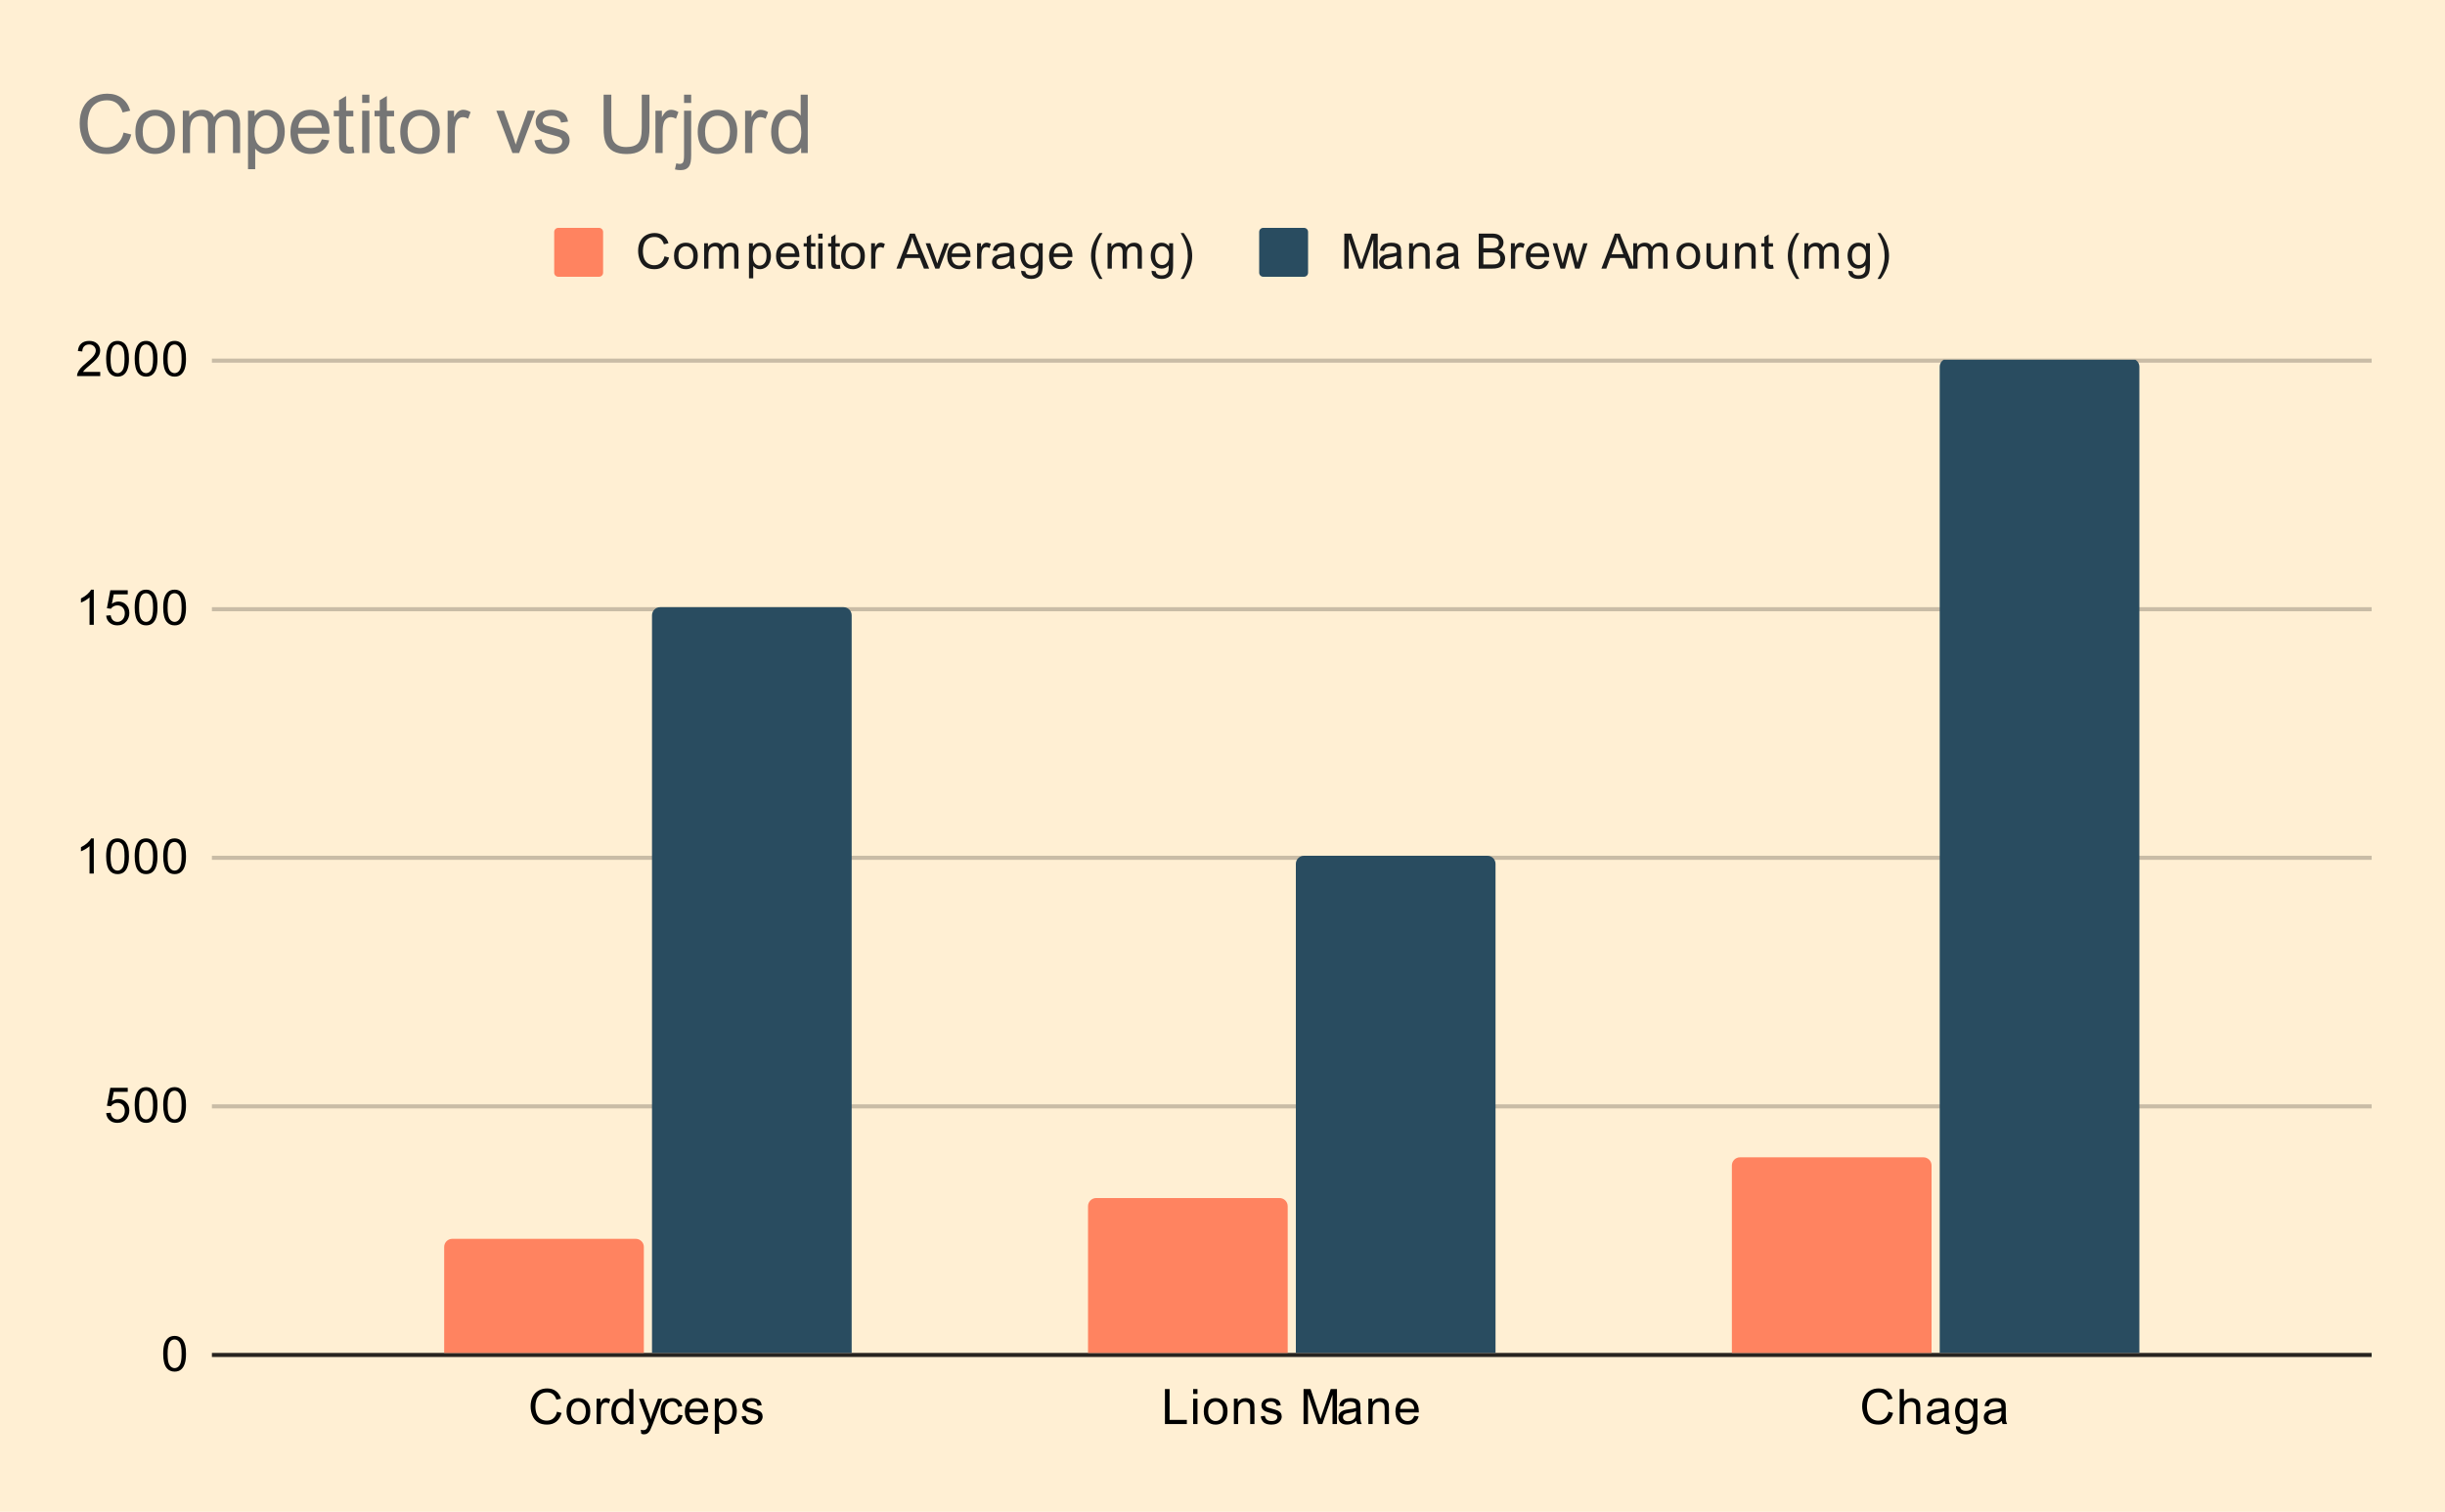 <svg xmlns="http://www.w3.org/2000/svg" xmlns:xlink="http://www.w3.org/1999/xlink" height="371" width="600" stroke-miterlimit="10" stroke-linecap="square" stroke="none" fill="none" viewBox="0.0 0.0 600.0 371.0" version="1.1"><path fill-rule="nonzero" d="M0 0L600.0 0L600.0 371.0L0 371.0L0 0Z" fill="#ffefd3"></path><path fill-rule="nonzero" d="M52.5 332.5L581.5 332.5" stroke-linecap="butt" stroke-width="1.0" stroke="#272420"></path><path fill-rule="nonzero" d="M52.5 271.5L581.5 271.5" stroke-linecap="butt" stroke-width="1.0" stroke="#c9bca6"></path><path fill-rule="nonzero" d="M52.5 210.5L581.5 210.5" stroke-linecap="butt" stroke-width="1.0" stroke="#c9bca6"></path><path fill-rule="nonzero" d="M52.5 149.5L581.5 149.5" stroke-linecap="butt" stroke-width="1.0" stroke="#c9bca6"></path><path fill-rule="nonzero" d="M52.5 88.5L581.5 88.5" stroke-linecap="butt" stroke-width="1.0" stroke="#c9bca6"></path><clipPath id="id_0"><path clip-rule="nonzero" d="M52.55 88.283L581.45 88.283L581.45 332.45L52.55 332.45L52.55 88.283Z"></path></clipPath><path fill-rule="nonzero" d="M158.0 332.0L109.0 332.0L109.0 306.0C109.0 304.895 109.895 304.0 111.0 304.0L156.0 304.0C157.105 304.0 158.0 304.895 158.0 306.0Z" clip-path="url(#id_0)" stroke-opacity="0.0" stroke-linecap="butt" stroke-width="2.0" stroke="#000000"></path><path fill-rule="nonzero" d="M158.0 332.0L109.0 332.0L109.0 306.0C109.0 304.895 109.895 304.0 111.0 304.0L156.0 304.0C157.105 304.0 158.0 304.895 158.0 306.0Z" clip-path="url(#id_0)" fill="#ff8360"></path><path fill-rule="nonzero" d="M316.0 332.0L267.0 332.0L267.0 296.0C267.0 294.895 267.895 294.0 269.0 294.0L314.0 294.0C315.105 294.0 316.0 294.895 316.0 296.0Z" clip-path="url(#id_0)" stroke-opacity="0.0" stroke-linecap="butt" stroke-width="2.0" stroke="#000000"></path><path fill-rule="nonzero" d="M316.0 332.0L267.0 332.0L267.0 296.0C267.0 294.895 267.895 294.0 269.0 294.0L314.0 294.0C315.105 294.0 316.0 294.895 316.0 296.0Z" clip-path="url(#id_0)" fill="#ff8360"></path><path fill-rule="nonzero" d="M474.0 332.0L425.0 332.0L425.0 286.0C425.0 284.895 425.895 284.0 427.0 284.0L472.0 284.0C473.105 284.0 474.0 284.895 474.0 286.0Z" clip-path="url(#id_0)" stroke-opacity="0.0" stroke-linecap="butt" stroke-width="2.0" stroke="#000000"></path><path fill-rule="nonzero" d="M474.0 332.0L425.0 332.0L425.0 286.0C425.0 284.895 425.895 284.0 427.0 284.0L472.0 284.0C473.105 284.0 474.0 284.895 474.0 286.0Z" clip-path="url(#id_0)" fill="#ff8360"></path><path fill-rule="nonzero" d="M209.0 332.0L160.0 332.0L160.0 151.0C160.0 149.895 160.895 149.0 162.0 149.0L207.0 149.0C208.105 149.0 209.0 149.895 209.0 151.0Z" clip-path="url(#id_0)" stroke-opacity="0.0" stroke-linecap="butt" stroke-width="2.0" stroke="#000000"></path><path fill-rule="nonzero" d="M209.0 332.0L160.0 332.0L160.0 151.0C160.0 149.895 160.895 149.0 162.0 149.0L207.0 149.0C208.105 149.0 209.0 149.895 209.0 151.0Z" clip-path="url(#id_0)" fill="#294c60"></path><path fill-rule="nonzero" d="M367.0 332.0L318.0 332.0L318.0 212.0C318.0 210.895 318.895 210.0 320.0 210.0L365.0 210.0C366.105 210.0 367.0 210.895 367.0 212.0Z" clip-path="url(#id_0)" stroke-opacity="0.0" stroke-linecap="butt" stroke-width="2.0" stroke="#000000"></path><path fill-rule="nonzero" d="M367.0 332.0L318.0 332.0L318.0 212.0C318.0 210.895 318.895 210.0 320.0 210.0L365.0 210.0C366.105 210.0 367.0 210.895 367.0 212.0Z" clip-path="url(#id_0)" fill="#294c60"></path><path fill-rule="nonzero" d="M525.0 332.0L476.0 332.0L476.0 90.0C476.0 88.895 476.895 88.0 478.0 88.0L523.0 88.0C524.105 88.0 525.0 88.895 525.0 90.0Z" clip-path="url(#id_0)" stroke-opacity="0.0" stroke-linecap="butt" stroke-width="2.0" stroke="#000000"></path><path fill-rule="nonzero" d="M525.0 332.0L476.0 332.0L476.0 90.0C476.0 88.895 476.895 88.0 478.0 88.0L523.0 88.0C524.105 88.0 525.0 88.895 525.0 90.0Z" clip-path="url(#id_0)" fill="#294c60"></path><path fill-rule="nonzero" d="M40.05 332.216Q40.05 330.684 40.362 329.762Q40.675 328.825 41.284 328.325Q41.909 327.825 42.847 327.825Q43.534 327.825 44.05 328.106Q44.581 328.387 44.925 328.919Q45.269 329.434 45.456 330.184Q45.644 330.934 45.644 332.216Q45.644 333.731 45.331 334.653Q45.034 335.575 44.409 336.091Q43.8 336.591 42.847 336.591Q41.612 336.591 40.894 335.7Q40.05 334.637 40.05 332.216ZM41.128 332.216Q41.128 334.325 41.628 335.028Q42.128 335.731 42.847 335.731Q43.581 335.731 44.066 335.028Q44.566 334.325 44.566 332.216Q44.566 330.091 44.066 329.403Q43.581 328.7 42.831 328.7Q42.112 328.7 41.675 329.309Q41.128 330.091 41.128 332.216Z" fill="#000000"></path><path fill-rule="nonzero" d="M26.05 273.158L27.159 273.065Q27.284 273.877 27.722 274.283Q28.175 274.69 28.816 274.69Q29.566 274.69 30.097 274.111Q30.628 273.533 30.628 272.596Q30.628 271.69 30.113 271.174Q29.613 270.643 28.784 270.643Q28.284 270.643 27.863 270.877Q27.456 271.111 27.222 271.471L26.238 271.346L27.066 266.94L31.347 266.94L31.347 267.94L27.909 267.94L27.456 270.252Q28.222 269.705 29.066 269.705Q30.191 269.705 30.956 270.486Q31.738 271.268 31.738 272.502Q31.738 273.658 31.066 274.518Q30.238 275.549 28.816 275.549Q27.644 275.549 26.894 274.893Q26.159 274.236 26.05 273.158ZM33.05 271.174Q33.05 269.643 33.362 268.721Q33.675 267.783 34.284 267.283Q34.909 266.783 35.847 266.783Q36.534 266.783 37.05 267.065Q37.581 267.346 37.925 267.877Q38.269 268.393 38.456 269.143Q38.644 269.893 38.644 271.174Q38.644 272.69 38.331 273.611Q38.034 274.533 37.409 275.049Q36.8 275.549 35.847 275.549Q34.612 275.549 33.894 274.658Q33.05 273.596 33.05 271.174ZM34.128 271.174Q34.128 273.283 34.628 273.986Q35.128 274.69 35.847 274.69Q36.581 274.69 37.066 273.986Q37.566 273.283 37.566 271.174Q37.566 269.049 37.066 268.361Q36.581 267.658 35.831 267.658Q35.112 267.658 34.675 268.268Q34.128 269.049 34.128 271.174ZM40.05 271.174Q40.05 269.643 40.362 268.721Q40.675 267.783 41.284 267.283Q41.909 266.783 42.847 266.783Q43.534 266.783 44.05 267.065Q44.581 267.346 44.925 267.877Q45.269 268.393 45.456 269.143Q45.644 269.893 45.644 271.174Q45.644 272.69 45.331 273.611Q45.034 274.533 44.409 275.049Q43.8 275.549 42.847 275.549Q41.612 275.549 40.894 274.658Q40.05 273.596 40.05 271.174ZM41.128 271.174Q41.128 273.283 41.628 273.986Q42.128 274.69 42.847 274.69Q43.581 274.69 44.066 273.986Q44.566 273.283 44.566 271.174Q44.566 269.049 44.066 268.361Q43.581 267.658 42.831 267.658Q42.112 267.658 41.675 268.268Q41.128 269.049 41.128 271.174Z" fill="#000000"></path><path fill-rule="nonzero" d="M23.019 214.367L21.972 214.367L21.972 207.648Q21.581 208.007 20.956 208.382Q20.347 208.742 19.863 208.914L19.863 207.898Q20.738 207.476 21.394 206.898Q22.066 206.304 22.347 205.742L23.019 205.742L23.019 214.367ZM26.05 210.132Q26.05 208.601 26.363 207.679Q26.675 206.742 27.284 206.242Q27.909 205.742 28.847 205.742Q29.534 205.742 30.05 206.023Q30.581 206.304 30.925 206.835Q31.269 207.351 31.456 208.101Q31.644 208.851 31.644 210.132Q31.644 211.648 31.331 212.57Q31.034 213.492 30.409 214.007Q29.8 214.507 28.847 214.507Q27.613 214.507 26.894 213.617Q26.05 212.554 26.05 210.132ZM27.128 210.132Q27.128 212.242 27.628 212.945Q28.128 213.648 28.847 213.648Q29.581 213.648 30.066 212.945Q30.566 212.242 30.566 210.132Q30.566 208.007 30.066 207.32Q29.581 206.617 28.831 206.617Q28.113 206.617 27.675 207.226Q27.128 208.007 27.128 210.132ZM33.05 210.132Q33.05 208.601 33.362 207.679Q33.675 206.742 34.284 206.242Q34.909 205.742 35.847 205.742Q36.534 205.742 37.05 206.023Q37.581 206.304 37.925 206.835Q38.269 207.351 38.456 208.101Q38.644 208.851 38.644 210.132Q38.644 211.648 38.331 212.57Q38.034 213.492 37.409 214.007Q36.8 214.507 35.847 214.507Q34.612 214.507 33.894 213.617Q33.05 212.554 33.05 210.132ZM34.128 210.132Q34.128 212.242 34.628 212.945Q35.128 213.648 35.847 213.648Q36.581 213.648 37.066 212.945Q37.566 212.242 37.566 210.132Q37.566 208.007 37.066 207.32Q36.581 206.617 35.831 206.617Q35.112 206.617 34.675 207.226Q34.128 208.007 34.128 210.132ZM40.05 210.132Q40.05 208.601 40.362 207.679Q40.675 206.742 41.284 206.242Q41.909 205.742 42.847 205.742Q43.534 205.742 44.05 206.023Q44.581 206.304 44.925 206.835Q45.269 207.351 45.456 208.101Q45.644 208.851 45.644 210.132Q45.644 211.648 45.331 212.57Q45.034 213.492 44.409 214.007Q43.8 214.507 42.847 214.507Q41.612 214.507 40.894 213.617Q40.05 212.554 40.05 210.132ZM41.128 210.132Q41.128 212.242 41.628 212.945Q42.128 213.648 42.847 213.648Q43.581 213.648 44.066 212.945Q44.566 212.242 44.566 210.132Q44.566 208.007 44.066 207.32Q43.581 206.617 42.831 206.617Q42.112 206.617 41.675 207.226Q41.128 208.007 41.128 210.132Z" fill="#000000"></path><path fill-rule="nonzero" d="M23.019 153.325L21.972 153.325L21.972 146.606Q21.581 146.966 20.956 147.341Q20.347 147.7 19.863 147.872L19.863 146.856Q20.738 146.434 21.394 145.856Q22.066 145.262 22.347 144.7L23.019 144.7L23.019 153.325ZM26.05 151.075L27.159 150.981Q27.284 151.794 27.722 152.2Q28.175 152.606 28.816 152.606Q29.566 152.606 30.097 152.028Q30.628 151.45 30.628 150.512Q30.628 149.606 30.113 149.091Q29.613 148.559 28.784 148.559Q28.284 148.559 27.863 148.794Q27.456 149.028 27.222 149.387L26.238 149.262L27.066 144.856L31.347 144.856L31.347 145.856L27.909 145.856L27.456 148.169Q28.222 147.622 29.066 147.622Q30.191 147.622 30.956 148.403Q31.738 149.184 31.738 150.419Q31.738 151.575 31.066 152.434Q30.238 153.466 28.816 153.466Q27.644 153.466 26.894 152.809Q26.159 152.153 26.05 151.075ZM33.05 149.091Q33.05 147.559 33.362 146.637Q33.675 145.7 34.284 145.2Q34.909 144.7 35.847 144.7Q36.534 144.7 37.05 144.981Q37.581 145.262 37.925 145.794Q38.269 146.309 38.456 147.059Q38.644 147.809 38.644 149.091Q38.644 150.606 38.331 151.528Q38.034 152.45 37.409 152.966Q36.8 153.466 35.847 153.466Q34.612 153.466 33.894 152.575Q33.05 151.512 33.05 149.091ZM34.128 149.091Q34.128 151.2 34.628 151.903Q35.128 152.606 35.847 152.606Q36.581 152.606 37.066 151.903Q37.566 151.2 37.566 149.091Q37.566 146.966 37.066 146.278Q36.581 145.575 35.831 145.575Q35.112 145.575 34.675 146.184Q34.128 146.966 34.128 149.091ZM40.05 149.091Q40.05 147.559 40.362 146.637Q40.675 145.7 41.284 145.2Q41.909 144.7 42.847 144.7Q43.534 144.7 44.05 144.981Q44.581 145.262 44.925 145.794Q45.269 146.309 45.456 147.059Q45.644 147.809 45.644 149.091Q45.644 150.606 45.331 151.528Q45.034 152.45 44.409 152.966Q43.8 153.466 42.847 153.466Q41.612 153.466 40.894 152.575Q40.05 151.512 40.05 149.091ZM41.128 149.091Q41.128 151.2 41.628 151.903Q42.128 152.606 42.847 152.606Q43.581 152.606 44.066 151.903Q44.566 151.2 44.566 149.091Q44.566 146.966 44.066 146.278Q43.581 145.575 42.831 145.575Q42.112 145.575 41.675 146.184Q41.128 146.966 41.128 149.091Z" fill="#000000"></path><path fill-rule="nonzero" d="M24.597 91.268L24.597 92.283L18.909 92.283Q18.909 91.908 19.034 91.549Q19.253 90.971 19.722 90.408Q20.206 89.846 21.113 89.111Q22.519 87.955 23.003 87.283Q23.503 86.611 23.503 86.018Q23.503 85.393 23.05 84.971Q22.597 84.533 21.878 84.533Q21.113 84.533 20.659 84.986Q20.206 85.44 20.191 86.252L19.113 86.143Q19.222 84.924 19.941 84.299Q20.675 83.658 21.909 83.658Q23.144 83.658 23.863 84.346Q24.581 85.033 24.581 86.049Q24.581 86.565 24.363 87.065Q24.159 87.549 23.659 88.111Q23.175 88.658 22.05 89.611Q21.097 90.408 20.816 90.705Q20.55 90.986 20.378 91.268L24.597 91.268ZM26.05 88.049Q26.05 86.518 26.363 85.596Q26.675 84.658 27.284 84.158Q27.909 83.658 28.847 83.658Q29.534 83.658 30.05 83.94Q30.581 84.221 30.925 84.752Q31.269 85.268 31.456 86.018Q31.644 86.768 31.644 88.049Q31.644 89.565 31.331 90.486Q31.034 91.408 30.409 91.924Q29.8 92.424 28.847 92.424Q27.613 92.424 26.894 91.533Q26.05 90.471 26.05 88.049ZM27.128 88.049Q27.128 90.158 27.628 90.861Q28.128 91.565 28.847 91.565Q29.581 91.565 30.066 90.861Q30.566 90.158 30.566 88.049Q30.566 85.924 30.066 85.236Q29.581 84.533 28.831 84.533Q28.113 84.533 27.675 85.143Q27.128 85.924 27.128 88.049ZM33.05 88.049Q33.05 86.518 33.362 85.596Q33.675 84.658 34.284 84.158Q34.909 83.658 35.847 83.658Q36.534 83.658 37.05 83.94Q37.581 84.221 37.925 84.752Q38.269 85.268 38.456 86.018Q38.644 86.768 38.644 88.049Q38.644 89.565 38.331 90.486Q38.034 91.408 37.409 91.924Q36.8 92.424 35.847 92.424Q34.612 92.424 33.894 91.533Q33.05 90.471 33.05 88.049ZM34.128 88.049Q34.128 90.158 34.628 90.861Q35.128 91.565 35.847 91.565Q36.581 91.565 37.066 90.861Q37.566 90.158 37.566 88.049Q37.566 85.924 37.066 85.236Q36.581 84.533 35.831 84.533Q35.112 84.533 34.675 85.143Q34.128 85.924 34.128 88.049ZM40.05 88.049Q40.05 86.518 40.362 85.596Q40.675 84.658 41.284 84.158Q41.909 83.658 42.847 83.658Q43.534 83.658 44.05 83.94Q44.581 84.221 44.925 84.752Q45.269 85.268 45.456 86.018Q45.644 86.768 45.644 88.049Q45.644 89.565 45.331 90.486Q45.034 91.408 44.409 91.924Q43.8 92.424 42.847 92.424Q41.612 92.424 40.894 91.533Q40.05 90.471 40.05 88.049ZM41.128 88.049Q41.128 90.158 41.628 90.861Q42.128 91.565 42.847 91.565Q43.581 91.565 44.066 90.861Q44.566 90.158 44.566 88.049Q44.566 85.924 44.066 85.236Q43.581 84.533 42.831 84.533Q42.112 84.533 41.675 85.143Q41.128 85.924 41.128 88.049Z" fill="#000000"></path><path fill-rule="nonzero" d="M136.682 346.434L137.807 346.731Q137.448 348.122 136.526 348.856Q135.604 349.591 134.26 349.591Q132.869 349.591 131.994 349.028Q131.119 348.466 130.666 347.403Q130.213 346.325 130.213 345.091Q130.213 343.747 130.729 342.747Q131.244 341.747 132.182 341.231Q133.135 340.716 134.276 340.716Q135.557 340.716 136.432 341.372Q137.323 342.028 137.666 343.216L136.541 343.481Q136.244 342.544 135.666 342.122Q135.104 341.684 134.244 341.684Q133.26 341.684 132.588 342.169Q131.932 342.637 131.651 343.434Q131.385 344.231 131.385 345.091Q131.385 346.184 131.698 346.997Q132.026 347.809 132.698 348.216Q133.369 348.622 134.166 348.622Q135.119 348.622 135.776 348.075Q136.448 347.528 136.682 346.434ZM139.026 346.341Q139.026 344.606 139.979 343.778Q140.776 343.091 141.932 343.091Q143.213 343.091 144.026 343.934Q144.854 344.762 144.854 346.247Q144.854 347.45 144.494 348.137Q144.135 348.825 143.432 349.216Q142.744 349.591 141.932 349.591Q140.635 349.591 139.823 348.762Q139.026 347.919 139.026 346.341ZM140.104 346.341Q140.104 347.528 140.619 348.122Q141.151 348.716 141.932 348.716Q142.729 348.716 143.244 348.122Q143.76 347.528 143.76 346.309Q143.76 345.153 143.229 344.559Q142.713 343.966 141.932 343.966Q141.151 343.966 140.619 344.559Q140.104 345.137 140.104 346.341ZM146.401 349.45L146.401 343.231L147.354 343.231L147.354 344.169Q147.713 343.512 148.01 343.309Q148.323 343.091 148.698 343.091Q149.229 343.091 149.776 343.419L149.416 344.403Q149.026 344.169 148.651 344.169Q148.291 344.169 148.01 344.387Q147.744 344.591 147.635 344.966Q147.448 345.528 147.448 346.184L147.448 349.45L146.401 349.45ZM154.448 349.45L154.448 348.669Q153.854 349.591 152.713 349.591Q151.963 349.591 151.338 349.184Q150.713 348.762 150.369 348.028Q150.026 347.294 150.026 346.341Q150.026 345.419 150.338 344.653Q150.651 343.887 151.276 343.497Q151.901 343.091 152.666 343.091Q153.229 343.091 153.666 343.325Q154.104 343.559 154.385 343.934L154.385 340.856L155.432 340.856L155.432 349.45L154.448 349.45ZM151.119 346.341Q151.119 347.544 151.619 348.137Q152.119 348.716 152.807 348.716Q153.494 348.716 153.979 348.153Q154.463 347.591 154.463 346.434Q154.463 345.153 153.963 344.559Q153.479 343.966 152.76 343.966Q152.057 343.966 151.588 344.544Q151.119 345.106 151.119 346.341ZM157.369 351.841L157.244 350.856Q157.588 350.95 157.854 350.95Q158.198 350.95 158.401 350.825Q158.619 350.716 158.76 350.512Q158.854 350.341 159.088 349.716Q159.104 349.637 159.182 349.466L156.807 343.231L157.948 343.231L159.244 346.825Q159.494 347.512 159.698 348.278Q159.885 347.544 160.135 346.856L161.463 343.231L162.51 343.231L160.151 349.559Q159.76 350.575 159.557 350.966Q159.276 351.497 158.901 351.731Q158.541 351.981 158.041 351.981Q157.744 351.981 157.369 351.841ZM166.479 347.169L167.51 347.309Q167.338 348.372 166.635 348.981Q165.932 349.591 164.916 349.591Q163.635 349.591 162.854 348.762Q162.088 347.919 162.088 346.356Q162.088 345.356 162.416 344.606Q162.76 343.841 163.432 343.466Q164.119 343.091 164.932 343.091Q165.932 343.091 166.573 343.606Q167.229 344.106 167.416 345.059L166.385 345.216Q166.244 344.591 165.869 344.278Q165.494 343.95 164.963 343.95Q164.166 343.95 163.666 344.528Q163.166 345.091 163.166 346.325Q163.166 347.591 163.651 348.153Q164.135 348.716 164.901 348.716Q165.526 348.716 165.932 348.341Q166.354 347.966 166.479 347.169ZM172.666 347.45L173.76 347.575Q173.51 348.528 172.807 349.059Q172.104 349.591 171.026 349.591Q169.666 349.591 168.854 348.747Q168.057 347.903 168.057 346.387Q168.057 344.825 168.869 343.966Q169.682 343.091 170.963 343.091Q172.213 343.091 172.994 343.934Q173.791 344.778 173.791 346.325Q173.791 346.419 173.791 346.606L169.151 346.606Q169.213 347.637 169.729 348.184Q170.244 348.716 171.026 348.716Q171.604 348.716 172.01 348.419Q172.432 348.106 172.666 347.45ZM169.213 345.747L172.682 345.747Q172.619 344.95 172.291 344.559Q171.776 343.95 170.979 343.95Q170.244 343.95 169.744 344.434Q169.26 344.919 169.213 345.747ZM175.416 351.841L175.416 343.231L176.369 343.231L176.369 344.028Q176.713 343.559 177.135 343.325Q177.573 343.091 178.182 343.091Q178.979 343.091 179.588 343.497Q180.198 343.903 180.494 344.653Q180.807 345.403 180.807 346.294Q180.807 347.247 180.463 348.012Q180.135 348.778 179.479 349.184Q178.823 349.591 178.104 349.591Q177.573 349.591 177.151 349.372Q176.729 349.137 176.463 348.809L176.463 351.841L175.416 351.841ZM176.369 346.372Q176.369 347.575 176.854 348.153Q177.338 348.716 178.026 348.716Q178.729 348.716 179.229 348.122Q179.729 347.528 179.729 346.278Q179.729 345.091 179.244 344.512Q178.76 343.919 178.073 343.919Q177.401 343.919 176.885 344.544Q176.369 345.169 176.369 346.372ZM181.994 347.591L183.026 347.434Q183.119 348.059 183.51 348.387Q183.916 348.716 184.651 348.716Q185.369 348.716 185.713 348.434Q186.073 348.137 186.073 347.731Q186.073 347.372 185.76 347.169Q185.541 347.028 184.682 346.809Q183.526 346.512 183.073 346.309Q182.635 346.091 182.401 345.716Q182.166 345.341 182.166 344.872Q182.166 344.466 182.354 344.106Q182.541 343.747 182.869 343.512Q183.119 343.341 183.541 343.216Q183.963 343.091 184.463 343.091Q185.182 343.091 185.729 343.309Q186.291 343.512 186.557 343.872Q186.823 344.231 186.916 344.825L185.885 344.966Q185.823 344.497 185.479 344.231Q185.151 343.95 184.526 343.95Q183.807 343.95 183.494 344.2Q183.182 344.434 183.182 344.762Q183.182 344.966 183.307 345.122Q183.448 345.294 183.713 345.403Q183.869 345.466 184.651 345.669Q185.776 345.981 186.213 346.169Q186.651 346.356 186.901 346.716Q187.151 347.075 187.151 347.622Q187.151 348.153 186.838 348.622Q186.541 349.075 185.963 349.341Q185.385 349.591 184.651 349.591Q183.432 349.591 182.791 349.091Q182.166 348.575 181.994 347.591Z" fill="#000000"></path><path fill-rule="nonzero" d="M285.875 349.45L285.875 340.856L287.016 340.856L287.016 348.434L291.25 348.434L291.25 349.45L285.875 349.45ZM292.797 342.075L292.797 340.856L293.859 340.856L293.859 342.075L292.797 342.075ZM292.797 349.45L292.797 343.231L293.859 343.231L293.859 349.45L292.797 349.45ZM295.406 346.341Q295.406 344.606 296.359 343.778Q297.156 343.091 298.312 343.091Q299.594 343.091 300.406 343.934Q301.234 344.762 301.234 346.247Q301.234 347.45 300.875 348.137Q300.516 348.825 299.812 349.216Q299.125 349.591 298.312 349.591Q297.016 349.591 296.203 348.762Q295.406 347.919 295.406 346.341ZM296.484 346.341Q296.484 347.528 297.0 348.122Q297.531 348.716 298.312 348.716Q299.109 348.716 299.625 348.122Q300.141 347.528 300.141 346.309Q300.141 345.153 299.609 344.559Q299.094 343.966 298.312 343.966Q297.531 343.966 297.0 344.559Q296.484 345.137 296.484 346.341ZM302.797 349.45L302.797 343.231L303.734 343.231L303.734 344.106Q304.422 343.091 305.719 343.091Q306.281 343.091 306.75 343.294Q307.234 343.497 307.469 343.825Q307.703 344.153 307.797 344.591Q307.844 344.887 307.844 345.622L307.844 349.45L306.797 349.45L306.797 345.669Q306.797 345.012 306.672 344.7Q306.547 344.387 306.234 344.2Q305.922 343.997 305.5 343.997Q304.828 343.997 304.328 344.434Q303.844 344.856 303.844 346.044L303.844 349.45L302.797 349.45ZM309.375 347.591L310.406 347.434Q310.5 348.059 310.891 348.387Q311.297 348.716 312.031 348.716Q312.75 348.716 313.094 348.434Q313.453 348.137 313.453 347.731Q313.453 347.372 313.141 347.169Q312.922 347.028 312.062 346.809Q310.906 346.512 310.453 346.309Q310.016 346.091 309.781 345.716Q309.547 345.341 309.547 344.872Q309.547 344.466 309.734 344.106Q309.922 343.747 310.25 343.512Q310.5 343.341 310.922 343.216Q311.344 343.091 311.844 343.091Q312.562 343.091 313.109 343.309Q313.672 343.512 313.938 343.872Q314.203 344.231 314.297 344.825L313.266 344.966Q313.203 344.497 312.859 344.231Q312.531 343.95 311.906 343.95Q311.188 343.95 310.875 344.2Q310.562 344.434 310.562 344.762Q310.562 344.966 310.688 345.122Q310.828 345.294 311.094 345.403Q311.25 345.466 312.031 345.669Q313.156 345.981 313.594 346.169Q314.031 346.356 314.281 346.716Q314.531 347.075 314.531 347.622Q314.531 348.153 314.219 348.622Q313.922 349.075 313.344 349.341Q312.766 349.591 312.031 349.591Q310.812 349.591 310.172 349.091Q309.547 348.575 309.375 347.591ZM319.891 349.45L319.891 340.856L321.609 340.856L323.641 346.934Q323.922 347.794 324.047 348.216Q324.188 347.747 324.5 346.841L326.562 340.856L328.094 340.856L328.094 349.45L327.0 349.45L327.0 342.262L324.5 349.45L323.469 349.45L320.984 342.137L320.984 349.45L319.891 349.45ZM332.859 348.684Q332.266 349.184 331.719 349.387Q331.188 349.591 330.562 349.591Q329.531 349.591 328.984 349.091Q328.438 348.591 328.438 347.809Q328.438 347.356 328.641 346.981Q328.844 346.591 329.188 346.372Q329.531 346.137 329.953 346.028Q330.25 345.934 330.891 345.856Q332.156 345.716 332.766 345.497Q332.766 345.278 332.766 345.231Q332.766 344.575 332.469 344.309Q332.062 343.966 331.266 343.966Q330.531 343.966 330.172 344.231Q329.812 344.481 329.641 345.137L328.609 344.997Q328.75 344.341 329.078 343.934Q329.406 343.528 330.016 343.309Q330.625 343.091 331.422 343.091Q332.219 343.091 332.719 343.278Q333.219 343.466 333.453 343.747Q333.688 344.028 333.781 344.466Q333.828 344.731 333.828 345.434L333.828 346.841Q333.828 348.309 333.891 348.7Q333.969 349.091 334.172 349.45L333.062 349.45Q332.906 349.122 332.859 348.684ZM332.766 346.325Q332.188 346.559 331.047 346.731Q330.391 346.825 330.125 346.95Q329.859 347.059 329.703 347.278Q329.562 347.497 329.562 347.778Q329.562 348.2 329.875 348.481Q330.203 348.762 330.812 348.762Q331.422 348.762 331.891 348.497Q332.375 348.231 332.594 347.762Q332.766 347.403 332.766 346.716L332.766 346.325ZM335.797 349.45L335.797 343.231L336.734 343.231L336.734 344.106Q337.422 343.091 338.719 343.091Q339.281 343.091 339.75 343.294Q340.234 343.497 340.469 343.825Q340.703 344.153 340.797 344.591Q340.844 344.887 340.844 345.622L340.844 349.45L339.797 349.45L339.797 345.669Q339.797 345.012 339.672 344.7Q339.547 344.387 339.234 344.2Q338.922 343.997 338.5 343.997Q337.828 343.997 337.328 344.434Q336.844 344.856 336.844 346.044L336.844 349.45L335.797 349.45ZM347.047 347.45L348.141 347.575Q347.891 348.528 347.188 349.059Q346.484 349.591 345.406 349.591Q344.047 349.591 343.234 348.747Q342.438 347.903 342.438 346.387Q342.438 344.825 343.25 343.966Q344.062 343.091 345.344 343.091Q346.594 343.091 347.375 343.934Q348.172 344.778 348.172 346.325Q348.172 346.419 348.172 346.606L343.531 346.606Q343.594 347.637 344.109 348.184Q344.625 348.716 345.406 348.716Q345.984 348.716 346.391 348.419Q346.812 348.106 347.047 347.45ZM343.594 345.747L347.062 345.747Q347.0 344.95 346.672 344.559Q346.156 343.95 345.359 343.95Q344.625 343.95 344.125 344.434Q343.641 344.919 343.594 345.747Z" fill="#000000"></path><path fill-rule="nonzero" d="M463.443 346.434L464.568 346.731Q464.209 348.122 463.287 348.856Q462.365 349.591 461.021 349.591Q459.631 349.591 458.756 349.028Q457.881 348.466 457.427 347.403Q456.974 346.325 456.974 345.091Q456.974 343.747 457.49 342.747Q458.006 341.747 458.943 341.231Q459.896 340.716 461.037 340.716Q462.318 340.716 463.193 341.372Q464.084 342.028 464.427 343.216L463.302 343.481Q463.006 342.544 462.427 342.122Q461.865 341.684 461.006 341.684Q460.021 341.684 459.349 342.169Q458.693 342.637 458.412 343.434Q458.146 344.231 458.146 345.091Q458.146 346.184 458.459 346.997Q458.787 347.809 459.459 348.216Q460.131 348.622 460.927 348.622Q461.881 348.622 462.537 348.075Q463.209 347.528 463.443 346.434ZM466.177 349.45L466.177 340.856L467.224 340.856L467.224 343.934Q467.959 343.091 469.084 343.091Q469.787 343.091 470.287 343.372Q470.802 343.637 471.021 344.122Q471.24 344.591 471.24 345.512L471.24 349.45L470.193 349.45L470.193 345.512Q470.193 344.716 469.849 344.356Q469.506 343.997 468.881 343.997Q468.412 343.997 467.99 344.247Q467.584 344.481 467.396 344.903Q467.224 345.309 467.224 346.044L467.224 349.45L466.177 349.45ZM477.24 348.684Q476.646 349.184 476.099 349.387Q475.568 349.591 474.943 349.591Q473.912 349.591 473.365 349.091Q472.818 348.591 472.818 347.809Q472.818 347.356 473.021 346.981Q473.224 346.591 473.568 346.372Q473.912 346.137 474.334 346.028Q474.631 345.934 475.271 345.856Q476.537 345.716 477.146 345.497Q477.146 345.278 477.146 345.231Q477.146 344.575 476.849 344.309Q476.443 343.966 475.646 343.966Q474.912 343.966 474.552 344.231Q474.193 344.481 474.021 345.137L472.99 344.997Q473.131 344.341 473.459 343.934Q473.787 343.528 474.396 343.309Q475.006 343.091 475.802 343.091Q476.599 343.091 477.099 343.278Q477.599 343.466 477.834 343.747Q478.068 344.028 478.162 344.466Q478.209 344.731 478.209 345.434L478.209 346.841Q478.209 348.309 478.271 348.7Q478.349 349.091 478.552 349.45L477.443 349.45Q477.287 349.122 477.24 348.684ZM477.146 346.325Q476.568 346.559 475.427 346.731Q474.771 346.825 474.506 346.95Q474.24 347.059 474.084 347.278Q473.943 347.497 473.943 347.778Q473.943 348.2 474.256 348.481Q474.584 348.762 475.193 348.762Q475.802 348.762 476.271 348.497Q476.756 348.231 476.974 347.762Q477.146 347.403 477.146 346.716L477.146 346.325ZM479.974 349.966L481.006 350.122Q481.068 350.591 481.365 350.809Q481.756 351.106 482.427 351.106Q483.162 351.106 483.552 350.809Q483.959 350.512 484.099 349.997Q484.193 349.669 484.177 348.637Q483.49 349.45 482.459 349.45Q481.177 349.45 480.474 348.528Q479.771 347.591 479.771 346.309Q479.771 345.419 480.084 344.669Q480.412 343.903 481.021 343.497Q481.631 343.091 482.459 343.091Q483.568 343.091 484.287 343.981L484.287 343.231L485.256 343.231L485.256 348.606Q485.256 350.059 484.959 350.669Q484.662 351.278 484.021 351.622Q483.381 351.981 482.443 351.981Q481.334 351.981 480.646 351.481Q479.959 350.981 479.974 349.966ZM480.849 346.231Q480.849 347.45 481.334 348.012Q481.818 348.575 482.552 348.575Q483.287 348.575 483.771 348.012Q484.271 347.45 484.271 346.262Q484.271 345.122 483.756 344.544Q483.256 343.966 482.537 343.966Q481.834 343.966 481.334 344.544Q480.849 345.106 480.849 346.231ZM491.24 348.684Q490.646 349.184 490.099 349.387Q489.568 349.591 488.943 349.591Q487.912 349.591 487.365 349.091Q486.818 348.591 486.818 347.809Q486.818 347.356 487.021 346.981Q487.224 346.591 487.568 346.372Q487.912 346.137 488.334 346.028Q488.631 345.934 489.271 345.856Q490.537 345.716 491.146 345.497Q491.146 345.278 491.146 345.231Q491.146 344.575 490.849 344.309Q490.443 343.966 489.646 343.966Q488.912 343.966 488.552 344.231Q488.193 344.481 488.021 345.137L486.99 344.997Q487.131 344.341 487.459 343.934Q487.787 343.528 488.396 343.309Q489.006 343.091 489.802 343.091Q490.599 343.091 491.099 343.278Q491.599 343.466 491.834 343.747Q492.068 344.028 492.162 344.466Q492.209 344.731 492.209 345.434L492.209 346.841Q492.209 348.309 492.271 348.7Q492.349 349.091 492.552 349.45L491.443 349.45Q491.287 349.122 491.24 348.684ZM491.146 346.325Q490.568 346.559 489.427 346.731Q488.771 346.825 488.506 346.95Q488.24 347.059 488.084 347.278Q487.943 347.497 487.943 347.778Q487.943 348.2 488.256 348.481Q488.584 348.762 489.193 348.762Q489.802 348.762 490.271 348.497Q490.756 348.231 490.974 347.762Q491.146 347.403 491.146 346.716L491.146 346.325Z" fill="#000000"></path><path fill-rule="nonzero" d="M136.0 56.917C136.0 56.364 136.448 55.917 137.0 55.917L147.0 55.917C147.552 55.917 148.0 56.364 148.0 56.917L148.0 66.917C148.0 67.469 147.552 67.917 147.0 67.917L137.0 67.917C136.448 67.917 136.0 67.469 136.0 66.917Z" fill="#ff8360"></path><path fill-rule="nonzero" d="M163.062 62.901L164.188 63.198Q163.828 64.589 162.906 65.323Q161.984 66.057 160.641 66.057Q159.25 66.057 158.375 65.495Q157.5 64.932 157.047 63.87Q156.594 62.792 156.594 61.557Q156.594 60.214 157.109 59.214Q157.625 58.214 158.562 57.698Q159.516 57.182 160.656 57.182Q161.938 57.182 162.812 57.839Q163.703 58.495 164.047 59.682L162.922 59.948Q162.625 59.01 162.047 58.589Q161.484 58.151 160.625 58.151Q159.641 58.151 158.969 58.635Q158.312 59.104 158.031 59.901Q157.766 60.698 157.766 61.557Q157.766 62.651 158.078 63.464Q158.406 64.276 159.078 64.682Q159.75 65.089 160.547 65.089Q161.5 65.089 162.156 64.542Q162.828 63.995 163.062 62.901ZM165.406 62.807Q165.406 61.073 166.359 60.245Q167.156 59.557 168.312 59.557Q169.594 59.557 170.406 60.401Q171.234 61.229 171.234 62.714Q171.234 63.917 170.875 64.604Q170.516 65.292 169.812 65.682Q169.125 66.057 168.312 66.057Q167.016 66.057 166.203 65.229Q165.406 64.385 165.406 62.807ZM166.484 62.807Q166.484 63.995 167.0 64.589Q167.531 65.182 168.312 65.182Q169.109 65.182 169.625 64.589Q170.141 63.995 170.141 62.776Q170.141 61.62 169.609 61.026Q169.094 60.432 168.312 60.432Q167.531 60.432 167.0 61.026Q166.484 61.604 166.484 62.807ZM172.797 65.917L172.797 59.698L173.734 59.698L173.734 60.573Q174.031 60.104 174.516 59.839Q175.0 59.557 175.625 59.557Q176.312 59.557 176.75 59.839Q177.203 60.12 177.375 60.635Q178.125 59.557 179.297 59.557Q180.234 59.557 180.719 60.073Q181.219 60.573 181.219 61.651L181.219 65.917L180.172 65.917L180.172 61.995Q180.172 61.37 180.062 61.089Q179.969 60.807 179.703 60.635Q179.438 60.464 179.062 60.464Q178.406 60.464 177.969 60.901Q177.547 61.339 177.547 62.307L177.547 65.917L176.484 65.917L176.484 61.87Q176.484 61.167 176.219 60.823Q175.969 60.464 175.391 60.464Q174.938 60.464 174.562 60.698Q174.188 60.932 174.016 61.385Q173.844 61.839 173.844 62.682L173.844 65.917L172.797 65.917ZM183.797 68.307L183.797 59.698L184.75 59.698L184.75 60.495Q185.094 60.026 185.516 59.792Q185.953 59.557 186.562 59.557Q187.359 59.557 187.969 59.964Q188.578 60.37 188.875 61.12Q189.188 61.87 189.188 62.76Q189.188 63.714 188.844 64.479Q188.516 65.245 187.859 65.651Q187.203 66.057 186.484 66.057Q185.953 66.057 185.531 65.839Q185.109 65.604 184.844 65.276L184.844 68.307L183.797 68.307ZM184.75 62.839Q184.75 64.042 185.234 64.62Q185.719 65.182 186.406 65.182Q187.109 65.182 187.609 64.589Q188.109 63.995 188.109 62.745Q188.109 61.557 187.625 60.979Q187.141 60.385 186.453 60.385Q185.781 60.385 185.266 61.01Q184.75 61.635 184.75 62.839ZM195.047 63.917L196.141 64.042Q195.891 64.995 195.188 65.526Q194.484 66.057 193.406 66.057Q192.047 66.057 191.234 65.214Q190.438 64.37 190.438 62.854Q190.438 61.292 191.25 60.432Q192.062 59.557 193.344 59.557Q194.594 59.557 195.375 60.401Q196.172 61.245 196.172 62.792Q196.172 62.885 196.172 63.073L191.531 63.073Q191.594 64.104 192.109 64.651Q192.625 65.182 193.406 65.182Q193.984 65.182 194.391 64.885Q194.812 64.573 195.047 63.917ZM191.594 62.214L195.062 62.214Q195.0 61.417 194.672 61.026Q194.156 60.417 193.359 60.417Q192.625 60.417 192.125 60.901Q191.641 61.385 191.594 62.214ZM200.094 64.979L200.25 65.901Q199.797 65.995 199.453 65.995Q198.875 65.995 198.562 65.823Q198.25 65.635 198.109 65.339Q197.984 65.042 197.984 64.089L197.984 60.51L197.219 60.51L197.219 59.698L197.984 59.698L197.984 58.151L199.031 57.526L199.031 59.698L200.094 59.698L200.094 60.51L199.031 60.51L199.031 64.151Q199.031 64.604 199.078 64.729Q199.141 64.854 199.266 64.932Q199.391 65.01 199.625 65.01Q199.812 65.01 200.094 64.979ZM200.797 58.542L200.797 57.323L201.859 57.323L201.859 58.542L200.797 58.542ZM200.797 65.917L200.797 59.698L201.859 59.698L201.859 65.917L200.797 65.917ZM206.094 64.979L206.25 65.901Q205.797 65.995 205.453 65.995Q204.875 65.995 204.562 65.823Q204.25 65.635 204.109 65.339Q203.984 65.042 203.984 64.089L203.984 60.51L203.219 60.51L203.219 59.698L203.984 59.698L203.984 58.151L205.031 57.526L205.031 59.698L206.094 59.698L206.094 60.51L205.031 60.51L205.031 64.151Q205.031 64.604 205.078 64.729Q205.141 64.854 205.266 64.932Q205.391 65.01 205.625 65.01Q205.812 65.01 206.094 64.979ZM206.406 62.807Q206.406 61.073 207.359 60.245Q208.156 59.557 209.312 59.557Q210.594 59.557 211.406 60.401Q212.234 61.229 212.234 62.714Q212.234 63.917 211.875 64.604Q211.516 65.292 210.812 65.682Q210.125 66.057 209.312 66.057Q208.016 66.057 207.203 65.229Q206.406 64.385 206.406 62.807ZM207.484 62.807Q207.484 63.995 208.0 64.589Q208.531 65.182 209.312 65.182Q210.109 65.182 210.625 64.589Q211.141 63.995 211.141 62.776Q211.141 61.62 210.609 61.026Q210.094 60.432 209.312 60.432Q208.531 60.432 208.0 61.026Q207.484 61.604 207.484 62.807ZM213.781 65.917L213.781 59.698L214.734 59.698L214.734 60.635Q215.094 59.979 215.391 59.776Q215.703 59.557 216.078 59.557Q216.609 59.557 217.156 59.885L216.797 60.87Q216.406 60.635 216.031 60.635Q215.672 60.635 215.391 60.854Q215.125 61.057 215.016 61.432Q214.828 61.995 214.828 62.651L214.828 65.917L213.781 65.917ZM219.984 65.917L223.281 57.323L224.5 57.323L228.016 65.917L226.734 65.917L225.719 63.307L222.141 63.307L221.188 65.917L219.984 65.917ZM222.469 62.385L225.375 62.385L224.484 60.01Q224.062 58.932 223.875 58.229Q223.703 59.057 223.406 59.87L222.469 62.385ZM229.516 65.917L227.156 59.698L228.266 59.698L229.609 63.417Q229.812 64.026 230.0 64.667Q230.141 64.182 230.391 63.495L231.781 59.698L232.859 59.698L230.5 65.917L229.516 65.917ZM237.047 63.917L238.141 64.042Q237.891 64.995 237.188 65.526Q236.484 66.057 235.406 66.057Q234.047 66.057 233.234 65.214Q232.438 64.37 232.438 62.854Q232.438 61.292 233.25 60.432Q234.062 59.557 235.344 59.557Q236.594 59.557 237.375 60.401Q238.172 61.245 238.172 62.792Q238.172 62.885 238.172 63.073L233.531 63.073Q233.594 64.104 234.109 64.651Q234.625 65.182 235.406 65.182Q235.984 65.182 236.391 64.885Q236.812 64.573 237.047 63.917ZM233.594 62.214L237.062 62.214Q237.0 61.417 236.672 61.026Q236.156 60.417 235.359 60.417Q234.625 60.417 234.125 60.901Q233.641 61.385 233.594 62.214ZM239.781 65.917L239.781 59.698L240.734 59.698L240.734 60.635Q241.094 59.979 241.391 59.776Q241.703 59.557 242.078 59.557Q242.609 59.557 243.156 59.885L242.797 60.87Q242.406 60.635 242.031 60.635Q241.672 60.635 241.391 60.854Q241.125 61.057 241.016 61.432Q240.828 61.995 240.828 62.651L240.828 65.917L239.781 65.917ZM247.859 65.151Q247.266 65.651 246.719 65.854Q246.188 66.057 245.562 66.057Q244.531 66.057 243.984 65.557Q243.438 65.057 243.438 64.276Q243.438 63.823 243.641 63.448Q243.844 63.057 244.188 62.839Q244.531 62.604 244.953 62.495Q245.25 62.401 245.891 62.323Q247.156 62.182 247.766 61.964Q247.766 61.745 247.766 61.698Q247.766 61.042 247.469 60.776Q247.062 60.432 246.266 60.432Q245.531 60.432 245.172 60.698Q244.812 60.948 244.641 61.604L243.609 61.464Q243.75 60.807 244.078 60.401Q244.406 59.995 245.016 59.776Q245.625 59.557 246.422 59.557Q247.219 59.557 247.719 59.745Q248.219 59.932 248.453 60.214Q248.688 60.495 248.781 60.932Q248.828 61.198 248.828 61.901L248.828 63.307Q248.828 64.776 248.891 65.167Q248.969 65.557 249.172 65.917L248.062 65.917Q247.906 65.589 247.859 65.151ZM247.766 62.792Q247.188 63.026 246.047 63.198Q245.391 63.292 245.125 63.417Q244.859 63.526 244.703 63.745Q244.562 63.964 244.562 64.245Q244.562 64.667 244.875 64.948Q245.203 65.229 245.812 65.229Q246.422 65.229 246.891 64.964Q247.375 64.698 247.594 64.229Q247.766 63.87 247.766 63.182L247.766 62.792ZM250.594 66.432L251.625 66.589Q251.688 67.057 251.984 67.276Q252.375 67.573 253.047 67.573Q253.781 67.573 254.172 67.276Q254.578 66.979 254.719 66.464Q254.812 66.135 254.797 65.104Q254.109 65.917 253.078 65.917Q251.797 65.917 251.094 64.995Q250.391 64.057 250.391 62.776Q250.391 61.885 250.703 61.135Q251.031 60.37 251.641 59.964Q252.25 59.557 253.078 59.557Q254.188 59.557 254.906 60.448L254.906 59.698L255.875 59.698L255.875 65.073Q255.875 66.526 255.578 67.135Q255.281 67.745 254.641 68.089Q254.0 68.448 253.062 68.448Q251.953 68.448 251.266 67.948Q250.578 67.448 250.594 66.432ZM251.469 62.698Q251.469 63.917 251.953 64.479Q252.438 65.042 253.172 65.042Q253.906 65.042 254.391 64.479Q254.891 63.917 254.891 62.729Q254.891 61.589 254.375 61.01Q253.875 60.432 253.156 60.432Q252.453 60.432 251.953 61.01Q251.469 61.573 251.469 62.698ZM262.047 63.917L263.141 64.042Q262.891 64.995 262.188 65.526Q261.484 66.057 260.406 66.057Q259.047 66.057 258.234 65.214Q257.438 64.37 257.438 62.854Q257.438 61.292 258.25 60.432Q259.062 59.557 260.344 59.557Q261.594 59.557 262.375 60.401Q263.172 61.245 263.172 62.792Q263.172 62.885 263.172 63.073L258.531 63.073Q258.594 64.104 259.109 64.651Q259.625 65.182 260.406 65.182Q260.984 65.182 261.391 64.885Q261.812 64.573 262.047 63.917ZM258.594 62.214L262.062 62.214Q262.0 61.417 261.672 61.026Q261.156 60.417 260.359 60.417Q259.625 60.417 259.125 60.901Q258.641 61.385 258.594 62.214ZM269.812 68.448Q268.938 67.339 268.328 65.87Q267.734 64.385 267.734 62.807Q267.734 61.417 268.172 60.135Q268.703 58.651 269.812 57.182L270.562 57.182Q269.859 58.401 269.625 58.917Q269.266 59.729 269.062 60.604Q268.812 61.698 268.812 62.807Q268.812 65.635 270.562 68.448L269.812 68.448ZM271.797 65.917L271.797 59.698L272.734 59.698L272.734 60.573Q273.031 60.104 273.516 59.839Q274.0 59.557 274.625 59.557Q275.312 59.557 275.75 59.839Q276.203 60.12 276.375 60.635Q277.125 59.557 278.297 59.557Q279.234 59.557 279.719 60.073Q280.219 60.573 280.219 61.651L280.219 65.917L279.172 65.917L279.172 61.995Q279.172 61.37 279.062 61.089Q278.969 60.807 278.703 60.635Q278.438 60.464 278.062 60.464Q277.406 60.464 276.969 60.901Q276.547 61.339 276.547 62.307L276.547 65.917L275.484 65.917L275.484 61.87Q275.484 61.167 275.219 60.823Q274.969 60.464 274.391 60.464Q273.938 60.464 273.562 60.698Q273.188 60.932 273.016 61.385Q272.844 61.839 272.844 62.682L272.844 65.917L271.797 65.917ZM282.594 66.432L283.625 66.589Q283.688 67.057 283.984 67.276Q284.375 67.573 285.047 67.573Q285.781 67.573 286.172 67.276Q286.578 66.979 286.719 66.464Q286.812 66.135 286.797 65.104Q286.109 65.917 285.078 65.917Q283.797 65.917 283.094 64.995Q282.391 64.057 282.391 62.776Q282.391 61.885 282.703 61.135Q283.031 60.37 283.641 59.964Q284.25 59.557 285.078 59.557Q286.188 59.557 286.906 60.448L286.906 59.698L287.875 59.698L287.875 65.073Q287.875 66.526 287.578 67.135Q287.281 67.745 286.641 68.089Q286.0 68.448 285.062 68.448Q283.953 68.448 283.266 67.948Q282.578 67.448 282.594 66.432ZM283.469 62.698Q283.469 63.917 283.953 64.479Q284.438 65.042 285.172 65.042Q285.906 65.042 286.391 64.479Q286.891 63.917 286.891 62.729Q286.891 61.589 286.375 61.01Q285.875 60.432 285.156 60.432Q284.453 60.432 283.953 61.01Q283.469 61.573 283.469 62.698ZM290.484 68.448L289.734 68.448Q291.484 65.635 291.484 62.807Q291.484 61.714 291.234 60.62Q291.031 59.745 290.672 58.932Q290.438 58.417 289.734 57.182L290.484 57.182Q291.578 58.651 292.109 60.135Q292.562 61.417 292.562 62.807Q292.562 64.385 291.953 65.87Q291.344 67.339 290.484 68.448Z" fill="#1a1a1a"></path><path fill-rule="nonzero" d="M309.0 56.917C309.0 56.364 309.448 55.917 310.0 55.917L320.0 55.917C320.552 55.917 321.0 56.364 321.0 56.917L321.0 66.917C321.0 67.469 320.552 67.917 320.0 67.917L310.0 67.917C309.448 67.917 309.0 67.469 309.0 66.917Z" fill="#294c60"></path><path fill-rule="nonzero" d="M329.891 65.917L329.891 57.323L331.609 57.323L333.641 63.401Q333.922 64.26 334.047 64.682Q334.188 64.214 334.5 63.307L336.562 57.323L338.094 57.323L338.094 65.917L337.0 65.917L337.0 58.729L334.5 65.917L333.469 65.917L330.984 58.604L330.984 65.917L329.891 65.917ZM342.859 65.151Q342.266 65.651 341.719 65.854Q341.188 66.057 340.562 66.057Q339.531 66.057 338.984 65.557Q338.438 65.057 338.438 64.276Q338.438 63.823 338.641 63.448Q338.844 63.057 339.188 62.839Q339.531 62.604 339.953 62.495Q340.25 62.401 340.891 62.323Q342.156 62.182 342.766 61.964Q342.766 61.745 342.766 61.698Q342.766 61.042 342.469 60.776Q342.062 60.432 341.266 60.432Q340.531 60.432 340.172 60.698Q339.812 60.948 339.641 61.604L338.609 61.464Q338.75 60.807 339.078 60.401Q339.406 59.995 340.016 59.776Q340.625 59.557 341.422 59.557Q342.219 59.557 342.719 59.745Q343.219 59.932 343.453 60.214Q343.688 60.495 343.781 60.932Q343.828 61.198 343.828 61.901L343.828 63.307Q343.828 64.776 343.891 65.167Q343.969 65.557 344.172 65.917L343.062 65.917Q342.906 65.589 342.859 65.151ZM342.766 62.792Q342.188 63.026 341.047 63.198Q340.391 63.292 340.125 63.417Q339.859 63.526 339.703 63.745Q339.562 63.964 339.562 64.245Q339.562 64.667 339.875 64.948Q340.203 65.229 340.812 65.229Q341.422 65.229 341.891 64.964Q342.375 64.698 342.594 64.229Q342.766 63.87 342.766 63.182L342.766 62.792ZM345.797 65.917L345.797 59.698L346.734 59.698L346.734 60.573Q347.422 59.557 348.719 59.557Q349.281 59.557 349.75 59.76Q350.234 59.964 350.469 60.292Q350.703 60.62 350.797 61.057Q350.844 61.354 350.844 62.089L350.844 65.917L349.797 65.917L349.797 62.135Q349.797 61.479 349.672 61.167Q349.547 60.854 349.234 60.667Q348.922 60.464 348.5 60.464Q347.828 60.464 347.328 60.901Q346.844 61.323 346.844 62.51L346.844 65.917L345.797 65.917ZM356.859 65.151Q356.266 65.651 355.719 65.854Q355.188 66.057 354.562 66.057Q353.531 66.057 352.984 65.557Q352.438 65.057 352.438 64.276Q352.438 63.823 352.641 63.448Q352.844 63.057 353.188 62.839Q353.531 62.604 353.953 62.495Q354.25 62.401 354.891 62.323Q356.156 62.182 356.766 61.964Q356.766 61.745 356.766 61.698Q356.766 61.042 356.469 60.776Q356.062 60.432 355.266 60.432Q354.531 60.432 354.172 60.698Q353.812 60.948 353.641 61.604L352.609 61.464Q352.75 60.807 353.078 60.401Q353.406 59.995 354.016 59.776Q354.625 59.557 355.422 59.557Q356.219 59.557 356.719 59.745Q357.219 59.932 357.453 60.214Q357.688 60.495 357.781 60.932Q357.828 61.198 357.828 61.901L357.828 63.307Q357.828 64.776 357.891 65.167Q357.969 65.557 358.172 65.917L357.062 65.917Q356.906 65.589 356.859 65.151ZM356.766 62.792Q356.188 63.026 355.047 63.198Q354.391 63.292 354.125 63.417Q353.859 63.526 353.703 63.745Q353.562 63.964 353.562 64.245Q353.562 64.667 353.875 64.948Q354.203 65.229 354.812 65.229Q355.422 65.229 355.891 64.964Q356.375 64.698 356.594 64.229Q356.766 63.87 356.766 63.182L356.766 62.792ZM362.875 65.917L362.875 57.323L366.109 57.323Q367.094 57.323 367.688 57.589Q368.281 57.854 368.609 58.401Q368.953 58.932 368.953 59.526Q368.953 60.073 368.656 60.557Q368.359 61.042 367.75 61.339Q368.531 61.573 368.938 62.135Q369.359 62.682 369.359 63.432Q369.359 64.026 369.109 64.557Q368.859 65.073 368.484 65.354Q368.109 65.635 367.531 65.776Q366.969 65.917 366.156 65.917L362.875 65.917ZM364.016 60.932L365.875 60.932Q366.625 60.932 366.953 60.839Q367.391 60.714 367.609 60.417Q367.828 60.104 367.828 59.651Q367.828 59.229 367.625 58.901Q367.422 58.573 367.031 58.464Q366.656 58.339 365.734 58.339L364.016 58.339L364.016 60.932ZM364.016 64.901L366.156 64.901Q366.703 64.901 366.922 64.854Q367.328 64.792 367.578 64.635Q367.844 64.464 368.016 64.151Q368.188 63.839 368.188 63.432Q368.188 62.948 367.938 62.589Q367.703 62.229 367.266 62.089Q366.828 61.948 366.0 61.948L364.016 61.948L364.016 64.901ZM370.781 65.917L370.781 59.698L371.734 59.698L371.734 60.635Q372.094 59.979 372.391 59.776Q372.703 59.557 373.078 59.557Q373.609 59.557 374.156 59.885L373.797 60.87Q373.406 60.635 373.031 60.635Q372.672 60.635 372.391 60.854Q372.125 61.057 372.016 61.432Q371.828 61.995 371.828 62.651L371.828 65.917L370.781 65.917ZM379.047 63.917L380.141 64.042Q379.891 64.995 379.188 65.526Q378.484 66.057 377.406 66.057Q376.047 66.057 375.234 65.214Q374.438 64.37 374.438 62.854Q374.438 61.292 375.25 60.432Q376.062 59.557 377.344 59.557Q378.594 59.557 379.375 60.401Q380.172 61.245 380.172 62.792Q380.172 62.885 380.172 63.073L375.531 63.073Q375.594 64.104 376.109 64.651Q376.625 65.182 377.406 65.182Q377.984 65.182 378.391 64.885Q378.812 64.573 379.047 63.917ZM375.594 62.214L379.062 62.214Q379.0 61.417 378.672 61.026Q378.156 60.417 377.359 60.417Q376.625 60.417 376.125 60.901Q375.641 61.385 375.594 62.214ZM382.938 65.917L381.031 59.698L382.125 59.698L383.109 63.292L383.484 64.62Q383.516 64.526 383.812 63.339L384.797 59.698L385.875 59.698L386.812 63.307L387.125 64.495L387.484 63.292L388.547 59.698L389.578 59.698L387.625 65.917L386.531 65.917L385.547 62.182L385.297 61.135L384.047 65.917L382.938 65.917ZM392.984 65.917L396.281 57.323L397.5 57.323L401.016 65.917L399.734 65.917L398.719 63.307L395.141 63.307L394.188 65.917L392.984 65.917ZM395.469 62.385L398.375 62.385L397.484 60.01Q397.062 58.932 396.875 58.229Q396.703 59.057 396.406 59.87L395.469 62.385ZM400.797 65.917L400.797 59.698L401.734 59.698L401.734 60.573Q402.031 60.104 402.516 59.839Q403.0 59.557 403.625 59.557Q404.312 59.557 404.75 59.839Q405.203 60.12 405.375 60.635Q406.125 59.557 407.297 59.557Q408.234 59.557 408.719 60.073Q409.219 60.573 409.219 61.651L409.219 65.917L408.172 65.917L408.172 61.995Q408.172 61.37 408.062 61.089Q407.969 60.807 407.703 60.635Q407.438 60.464 407.062 60.464Q406.406 60.464 405.969 60.901Q405.547 61.339 405.547 62.307L405.547 65.917L404.484 65.917L404.484 61.87Q404.484 61.167 404.219 60.823Q403.969 60.464 403.391 60.464Q402.938 60.464 402.562 60.698Q402.188 60.932 402.016 61.385Q401.844 61.839 401.844 62.682L401.844 65.917L400.797 65.917ZM411.406 62.807Q411.406 61.073 412.359 60.245Q413.156 59.557 414.312 59.557Q415.594 59.557 416.406 60.401Q417.234 61.229 417.234 62.714Q417.234 63.917 416.875 64.604Q416.516 65.292 415.812 65.682Q415.125 66.057 414.312 66.057Q413.016 66.057 412.203 65.229Q411.406 64.385 411.406 62.807ZM412.484 62.807Q412.484 63.995 413.0 64.589Q413.531 65.182 414.312 65.182Q415.109 65.182 415.625 64.589Q416.141 63.995 416.141 62.776Q416.141 61.62 415.609 61.026Q415.094 60.432 414.312 60.432Q413.531 60.432 413.0 61.026Q412.484 61.604 412.484 62.807ZM422.875 65.917L422.875 64.995Q422.141 66.057 420.891 66.057Q420.344 66.057 419.859 65.854Q419.391 65.635 419.156 65.323Q418.922 64.995 418.828 64.526Q418.766 64.229 418.766 63.542L418.766 59.698L419.828 59.698L419.828 63.151Q419.828 63.964 419.891 64.26Q419.984 64.667 420.297 64.917Q420.625 65.151 421.109 65.151Q421.578 65.151 421.984 64.917Q422.406 64.667 422.578 64.245Q422.766 63.823 422.766 63.026L422.766 59.698L423.812 59.698L423.812 65.917L422.875 65.917ZM425.797 65.917L425.797 59.698L426.734 59.698L426.734 60.573Q427.422 59.557 428.719 59.557Q429.281 59.557 429.75 59.76Q430.234 59.964 430.469 60.292Q430.703 60.62 430.797 61.057Q430.844 61.354 430.844 62.089L430.844 65.917L429.797 65.917L429.797 62.135Q429.797 61.479 429.672 61.167Q429.547 60.854 429.234 60.667Q428.922 60.464 428.5 60.464Q427.828 60.464 427.328 60.901Q426.844 61.323 426.844 62.51L426.844 65.917L425.797 65.917ZM435.094 64.979L435.25 65.901Q434.797 65.995 434.453 65.995Q433.875 65.995 433.562 65.823Q433.25 65.635 433.109 65.339Q432.984 65.042 432.984 64.089L432.984 60.51L432.219 60.51L432.219 59.698L432.984 59.698L432.984 58.151L434.031 57.526L434.031 59.698L435.094 59.698L435.094 60.51L434.031 60.51L434.031 64.151Q434.031 64.604 434.078 64.729Q434.141 64.854 434.266 64.932Q434.391 65.01 434.625 65.01Q434.812 65.01 435.094 64.979ZM440.812 68.448Q439.938 67.339 439.328 65.87Q438.734 64.385 438.734 62.807Q438.734 61.417 439.172 60.135Q439.703 58.651 440.812 57.182L441.562 57.182Q440.859 58.401 440.625 58.917Q440.266 59.729 440.062 60.604Q439.812 61.698 439.812 62.807Q439.812 65.635 441.562 68.448L440.812 68.448ZM442.797 65.917L442.797 59.698L443.734 59.698L443.734 60.573Q444.031 60.104 444.516 59.839Q445.0 59.557 445.625 59.557Q446.312 59.557 446.75 59.839Q447.203 60.12 447.375 60.635Q448.125 59.557 449.297 59.557Q450.234 59.557 450.719 60.073Q451.219 60.573 451.219 61.651L451.219 65.917L450.172 65.917L450.172 61.995Q450.172 61.37 450.062 61.089Q449.969 60.807 449.703 60.635Q449.438 60.464 449.062 60.464Q448.406 60.464 447.969 60.901Q447.547 61.339 447.547 62.307L447.547 65.917L446.484 65.917L446.484 61.87Q446.484 61.167 446.219 60.823Q445.969 60.464 445.391 60.464Q444.938 60.464 444.562 60.698Q444.188 60.932 444.016 61.385Q443.844 61.839 443.844 62.682L443.844 65.917L442.797 65.917ZM453.594 66.432L454.625 66.589Q454.688 67.057 454.984 67.276Q455.375 67.573 456.047 67.573Q456.781 67.573 457.172 67.276Q457.578 66.979 457.719 66.464Q457.812 66.135 457.797 65.104Q457.109 65.917 456.078 65.917Q454.797 65.917 454.094 64.995Q453.391 64.057 453.391 62.776Q453.391 61.885 453.703 61.135Q454.031 60.37 454.641 59.964Q455.25 59.557 456.078 59.557Q457.188 59.557 457.906 60.448L457.906 59.698L458.875 59.698L458.875 65.073Q458.875 66.526 458.578 67.135Q458.281 67.745 457.641 68.089Q457.0 68.448 456.062 68.448Q454.953 68.448 454.266 67.948Q453.578 67.448 453.594 66.432ZM454.469 62.698Q454.469 63.917 454.953 64.479Q455.438 65.042 456.172 65.042Q456.906 65.042 457.391 64.479Q457.891 63.917 457.891 62.729Q457.891 61.589 457.375 61.01Q456.875 60.432 456.156 60.432Q455.453 60.432 454.953 61.01Q454.469 61.573 454.469 62.698ZM461.484 68.448L460.734 68.448Q462.484 65.635 462.484 62.807Q462.484 61.714 462.234 60.62Q462.031 59.745 461.672 58.932Q461.438 58.417 460.734 57.182L461.484 57.182Q462.578 58.651 463.109 60.135Q463.562 61.417 463.562 62.807Q463.562 64.385 462.953 65.87Q462.344 67.339 461.484 68.448Z" fill="#1a1a1a"></path><path fill-rule="nonzero" d="M30.316 32.534L32.206 33.003Q31.613 35.347 30.066 36.581Q28.519 37.8 26.269 37.8Q23.956 37.8 22.503 36.862Q21.066 35.909 20.3 34.128Q19.55 32.331 19.55 30.284Q19.55 28.05 20.394 26.394Q21.253 24.722 22.831 23.863Q24.409 22.988 26.3 22.988Q28.456 22.988 29.909 24.081Q31.378 25.175 31.956 27.159L30.097 27.597Q29.597 26.034 28.644 25.331Q27.706 24.613 26.269 24.613Q24.613 24.613 23.503 25.409Q22.394 26.191 21.941 27.534Q21.503 28.863 21.503 30.269Q21.503 32.097 22.034 33.472Q22.566 34.831 23.691 35.503Q24.816 36.175 26.113 36.175Q27.706 36.175 28.816 35.253Q29.925 34.331 30.316 32.534ZM33.222 32.362Q33.222 29.488 34.816 28.097Q36.159 26.941 38.081 26.941Q40.222 26.941 41.566 28.347Q42.925 29.753 42.925 32.222Q42.925 34.222 42.331 35.378Q41.737 36.519 40.581 37.159Q39.441 37.784 38.081 37.784Q35.894 37.784 34.55 36.394Q33.222 34.987 33.222 32.362ZM35.019 32.362Q35.019 34.362 35.878 35.347Q36.753 36.331 38.081 36.331Q39.394 36.331 40.253 35.347Q41.128 34.347 41.128 32.3Q41.128 30.378 40.253 29.394Q39.378 28.394 38.081 28.394Q36.753 28.394 35.878 29.394Q35.019 30.378 35.019 32.362ZM44.862 37.55L44.862 27.175L46.441 27.175L46.441 28.628Q46.925 27.878 47.737 27.409Q48.55 26.941 49.581 26.941Q50.737 26.941 51.472 27.425Q52.206 27.894 52.519 28.753Q53.753 26.941 55.722 26.941Q57.269 26.941 58.097 27.8Q58.925 28.659 58.925 30.425L58.925 37.55L57.175 37.55L57.175 31.019Q57.175 29.956 57.003 29.503Q56.831 29.034 56.378 28.753Q55.941 28.472 55.331 28.472Q54.237 28.472 53.503 29.206Q52.784 29.925 52.784 31.519L52.784 37.55L51.034 37.55L51.034 30.816Q51.034 29.644 50.597 29.066Q50.175 28.472 49.191 28.472Q48.456 28.472 47.816 28.863Q47.191 29.253 46.909 30.003Q46.628 30.753 46.628 32.175L46.628 37.55L44.862 37.55ZM60.862 41.519L60.862 27.175L62.472 27.175L62.472 28.519Q63.034 27.738 63.737 27.347Q64.456 26.941 65.472 26.941Q66.8 26.941 67.816 27.628Q68.831 28.316 69.347 29.566Q69.878 30.8 69.878 32.284Q69.878 33.878 69.3 35.159Q68.737 36.425 67.644 37.112Q66.55 37.784 65.347 37.784Q64.472 37.784 63.769 37.409Q63.081 37.034 62.628 36.472L62.628 41.519L60.862 41.519ZM62.456 32.425Q62.456 34.425 63.269 35.378Q64.081 36.331 65.237 36.331Q66.409 36.331 67.237 35.347Q68.081 34.362 68.081 32.269Q68.081 30.3 67.253 29.316Q66.441 28.316 65.316 28.316Q64.191 28.316 63.316 29.378Q62.456 30.425 62.456 32.425ZM78.972 34.206L80.784 34.441Q80.362 36.019 79.191 36.909Q78.034 37.784 76.222 37.784Q73.956 37.784 72.612 36.394Q71.284 34.987 71.284 32.456Q71.284 29.831 72.628 28.394Q73.972 26.941 76.128 26.941Q78.206 26.941 79.519 28.363Q80.847 29.769 80.847 32.347Q80.847 32.503 80.831 32.816L73.097 32.816Q73.191 34.519 74.066 35.425Q74.941 36.331 76.237 36.331Q77.206 36.331 77.878 35.831Q78.566 35.316 78.972 34.206ZM73.191 31.363L78.987 31.363Q78.878 30.066 78.331 29.409Q77.487 28.394 76.144 28.394Q74.941 28.394 74.112 29.206Q73.284 30.003 73.191 31.363ZM86.706 35.972L86.956 37.534Q86.222 37.691 85.628 37.691Q84.675 37.691 84.144 37.394Q83.628 37.081 83.409 36.597Q83.191 36.097 83.191 34.519L83.191 28.55L81.909 28.55L81.909 27.175L83.191 27.175L83.191 24.613L84.941 23.55L84.941 27.175L86.706 27.175L86.706 28.55L84.941 28.55L84.941 34.612Q84.941 35.362 85.034 35.581Q85.128 35.784 85.331 35.925Q85.55 36.05 85.941 36.05Q86.222 36.05 86.706 35.972ZM88.878 25.253L88.878 23.238L90.644 23.238L90.644 25.253L88.878 25.253ZM88.878 37.55L88.878 27.175L90.644 27.175L90.644 37.55L88.878 37.55ZM96.706 35.972L96.956 37.534Q96.222 37.691 95.628 37.691Q94.675 37.691 94.144 37.394Q93.628 37.081 93.409 36.597Q93.191 36.097 93.191 34.519L93.191 28.55L91.909 28.55L91.909 27.175L93.191 27.175L93.191 24.613L94.941 23.55L94.941 27.175L96.706 27.175L96.706 28.55L94.941 28.55L94.941 34.612Q94.941 35.362 95.034 35.581Q95.128 35.784 95.331 35.925Q95.55 36.05 95.941 36.05Q96.222 36.05 96.706 35.972ZM98.222 32.362Q98.222 29.488 99.816 28.097Q101.159 26.941 103.081 26.941Q105.222 26.941 106.566 28.347Q107.925 29.753 107.925 32.222Q107.925 34.222 107.331 35.378Q106.737 36.519 105.581 37.159Q104.441 37.784 103.081 37.784Q100.894 37.784 99.55 36.394Q98.222 34.987 98.222 32.362ZM100.019 32.362Q100.019 34.362 100.878 35.347Q101.753 36.331 103.081 36.331Q104.394 36.331 105.253 35.347Q106.128 34.347 106.128 32.3Q106.128 30.378 105.253 29.394Q104.378 28.394 103.081 28.394Q101.753 28.394 100.878 29.394Q100.019 30.378 100.019 32.362ZM109.847 37.55L109.847 27.175L111.425 27.175L111.425 28.753Q112.034 27.644 112.55 27.3Q113.066 26.941 113.675 26.941Q114.566 26.941 115.487 27.503L114.878 29.144Q114.237 28.753 113.597 28.753Q113.019 28.753 112.55 29.113Q112.097 29.456 111.894 30.066Q111.612 31.003 111.612 32.112L111.612 37.55L109.847 37.55ZM125.753 37.55L121.8 27.175L123.659 27.175L125.894 33.394Q126.253 34.394 126.55 35.472Q126.784 34.659 127.206 33.503L129.503 27.175L131.316 27.175L127.394 37.55L125.753 37.55ZM131.159 34.456L132.909 34.175Q133.05 35.222 133.722 35.784Q134.394 36.331 135.597 36.331Q136.8 36.331 137.378 35.847Q137.972 35.347 137.972 34.691Q137.972 34.097 137.456 33.753Q137.097 33.519 135.659 33.159Q133.722 32.659 132.972 32.316Q132.238 31.956 131.847 31.331Q131.456 30.691 131.456 29.925Q131.456 29.238 131.769 28.644Q132.097 28.05 132.644 27.659Q133.05 27.363 133.753 27.159Q134.472 26.941 135.284 26.941Q136.503 26.941 137.425 27.3Q138.347 27.644 138.784 28.253Q139.222 28.847 139.394 29.847L137.675 30.081Q137.55 29.284 136.988 28.847Q136.425 28.394 135.409 28.394Q134.191 28.394 133.675 28.8Q133.159 29.191 133.159 29.722Q133.159 30.066 133.378 30.347Q133.581 30.628 134.05 30.816Q134.316 30.909 135.597 31.253Q137.472 31.753 138.206 32.081Q138.941 32.394 139.363 33.003Q139.784 33.597 139.784 34.503Q139.784 35.378 139.269 36.159Q138.753 36.941 137.784 37.362Q136.816 37.784 135.597 37.784Q133.581 37.784 132.519 36.941Q131.456 36.097 131.159 34.456ZM157.488 23.238L159.378 23.238L159.378 31.503Q159.378 33.659 158.894 34.941Q158.409 36.206 157.128 37.003Q155.863 37.8 153.784 37.8Q151.769 37.8 150.488 37.112Q149.222 36.409 148.675 35.097Q148.128 33.784 148.128 31.503L148.128 23.238L150.019 23.238L150.019 31.488Q150.019 33.362 150.363 34.253Q150.706 35.128 151.55 35.612Q152.394 36.081 153.628 36.081Q155.706 36.081 156.597 35.144Q157.488 34.191 157.488 31.488L157.488 23.238ZM160.847 37.55L160.847 27.175L162.425 27.175L162.425 28.753Q163.034 27.644 163.55 27.3Q164.066 26.941 164.675 26.941Q165.566 26.941 166.488 27.503L165.878 29.144Q165.238 28.753 164.597 28.753Q164.019 28.753 163.55 29.113Q163.097 29.456 162.894 30.066Q162.613 31.003 162.613 32.112L162.613 37.55L160.847 37.55ZM167.863 25.269L167.863 23.238L169.613 23.238L169.613 25.269L167.863 25.269ZM165.628 41.581L165.956 40.081Q166.488 40.222 166.8 40.222Q167.331 40.222 167.597 39.862Q167.863 39.503 167.863 38.081L167.863 27.175L169.613 27.175L169.613 38.112Q169.613 40.034 169.113 40.784Q168.488 41.753 167.003 41.753Q166.3 41.753 165.628 41.581ZM171.222 32.362Q171.222 29.488 172.816 28.097Q174.159 26.941 176.081 26.941Q178.222 26.941 179.566 28.347Q180.925 29.753 180.925 32.222Q180.925 34.222 180.331 35.378Q179.738 36.519 178.581 37.159Q177.441 37.784 176.081 37.784Q173.894 37.784 172.55 36.394Q171.222 34.987 171.222 32.362ZM173.019 32.362Q173.019 34.362 173.878 35.347Q174.753 36.331 176.081 36.331Q177.394 36.331 178.253 35.347Q179.128 34.347 179.128 32.3Q179.128 30.378 178.253 29.394Q177.378 28.394 176.081 28.394Q174.753 28.394 173.878 29.394Q173.019 30.378 173.019 32.362ZM182.847 37.55L182.847 27.175L184.425 27.175L184.425 28.753Q185.034 27.644 185.55 27.3Q186.066 26.941 186.675 26.941Q187.566 26.941 188.488 27.503L187.878 29.144Q187.238 28.753 186.597 28.753Q186.019 28.753 185.55 29.113Q185.097 29.456 184.894 30.066Q184.613 31.003 184.613 32.112L184.613 37.55L182.847 37.55ZM196.597 37.55L196.597 36.237Q195.613 37.784 193.691 37.784Q192.456 37.784 191.409 37.097Q190.378 36.409 189.8 35.191Q189.238 33.972 189.238 32.378Q189.238 30.816 189.753 29.55Q190.269 28.284 191.3 27.613Q192.347 26.941 193.613 26.941Q194.55 26.941 195.284 27.347Q196.019 27.738 196.488 28.363L196.488 23.238L198.222 23.238L198.222 37.55L196.597 37.55ZM191.034 32.378Q191.034 34.362 191.878 35.347Q192.722 36.331 193.863 36.331Q195.019 36.331 195.816 35.394Q196.628 34.456 196.628 32.519Q196.628 30.394 195.8 29.394Q194.988 28.394 193.784 28.394Q192.613 28.394 191.816 29.363Q191.034 30.316 191.034 32.378Z" fill="#757575"></path></svg>